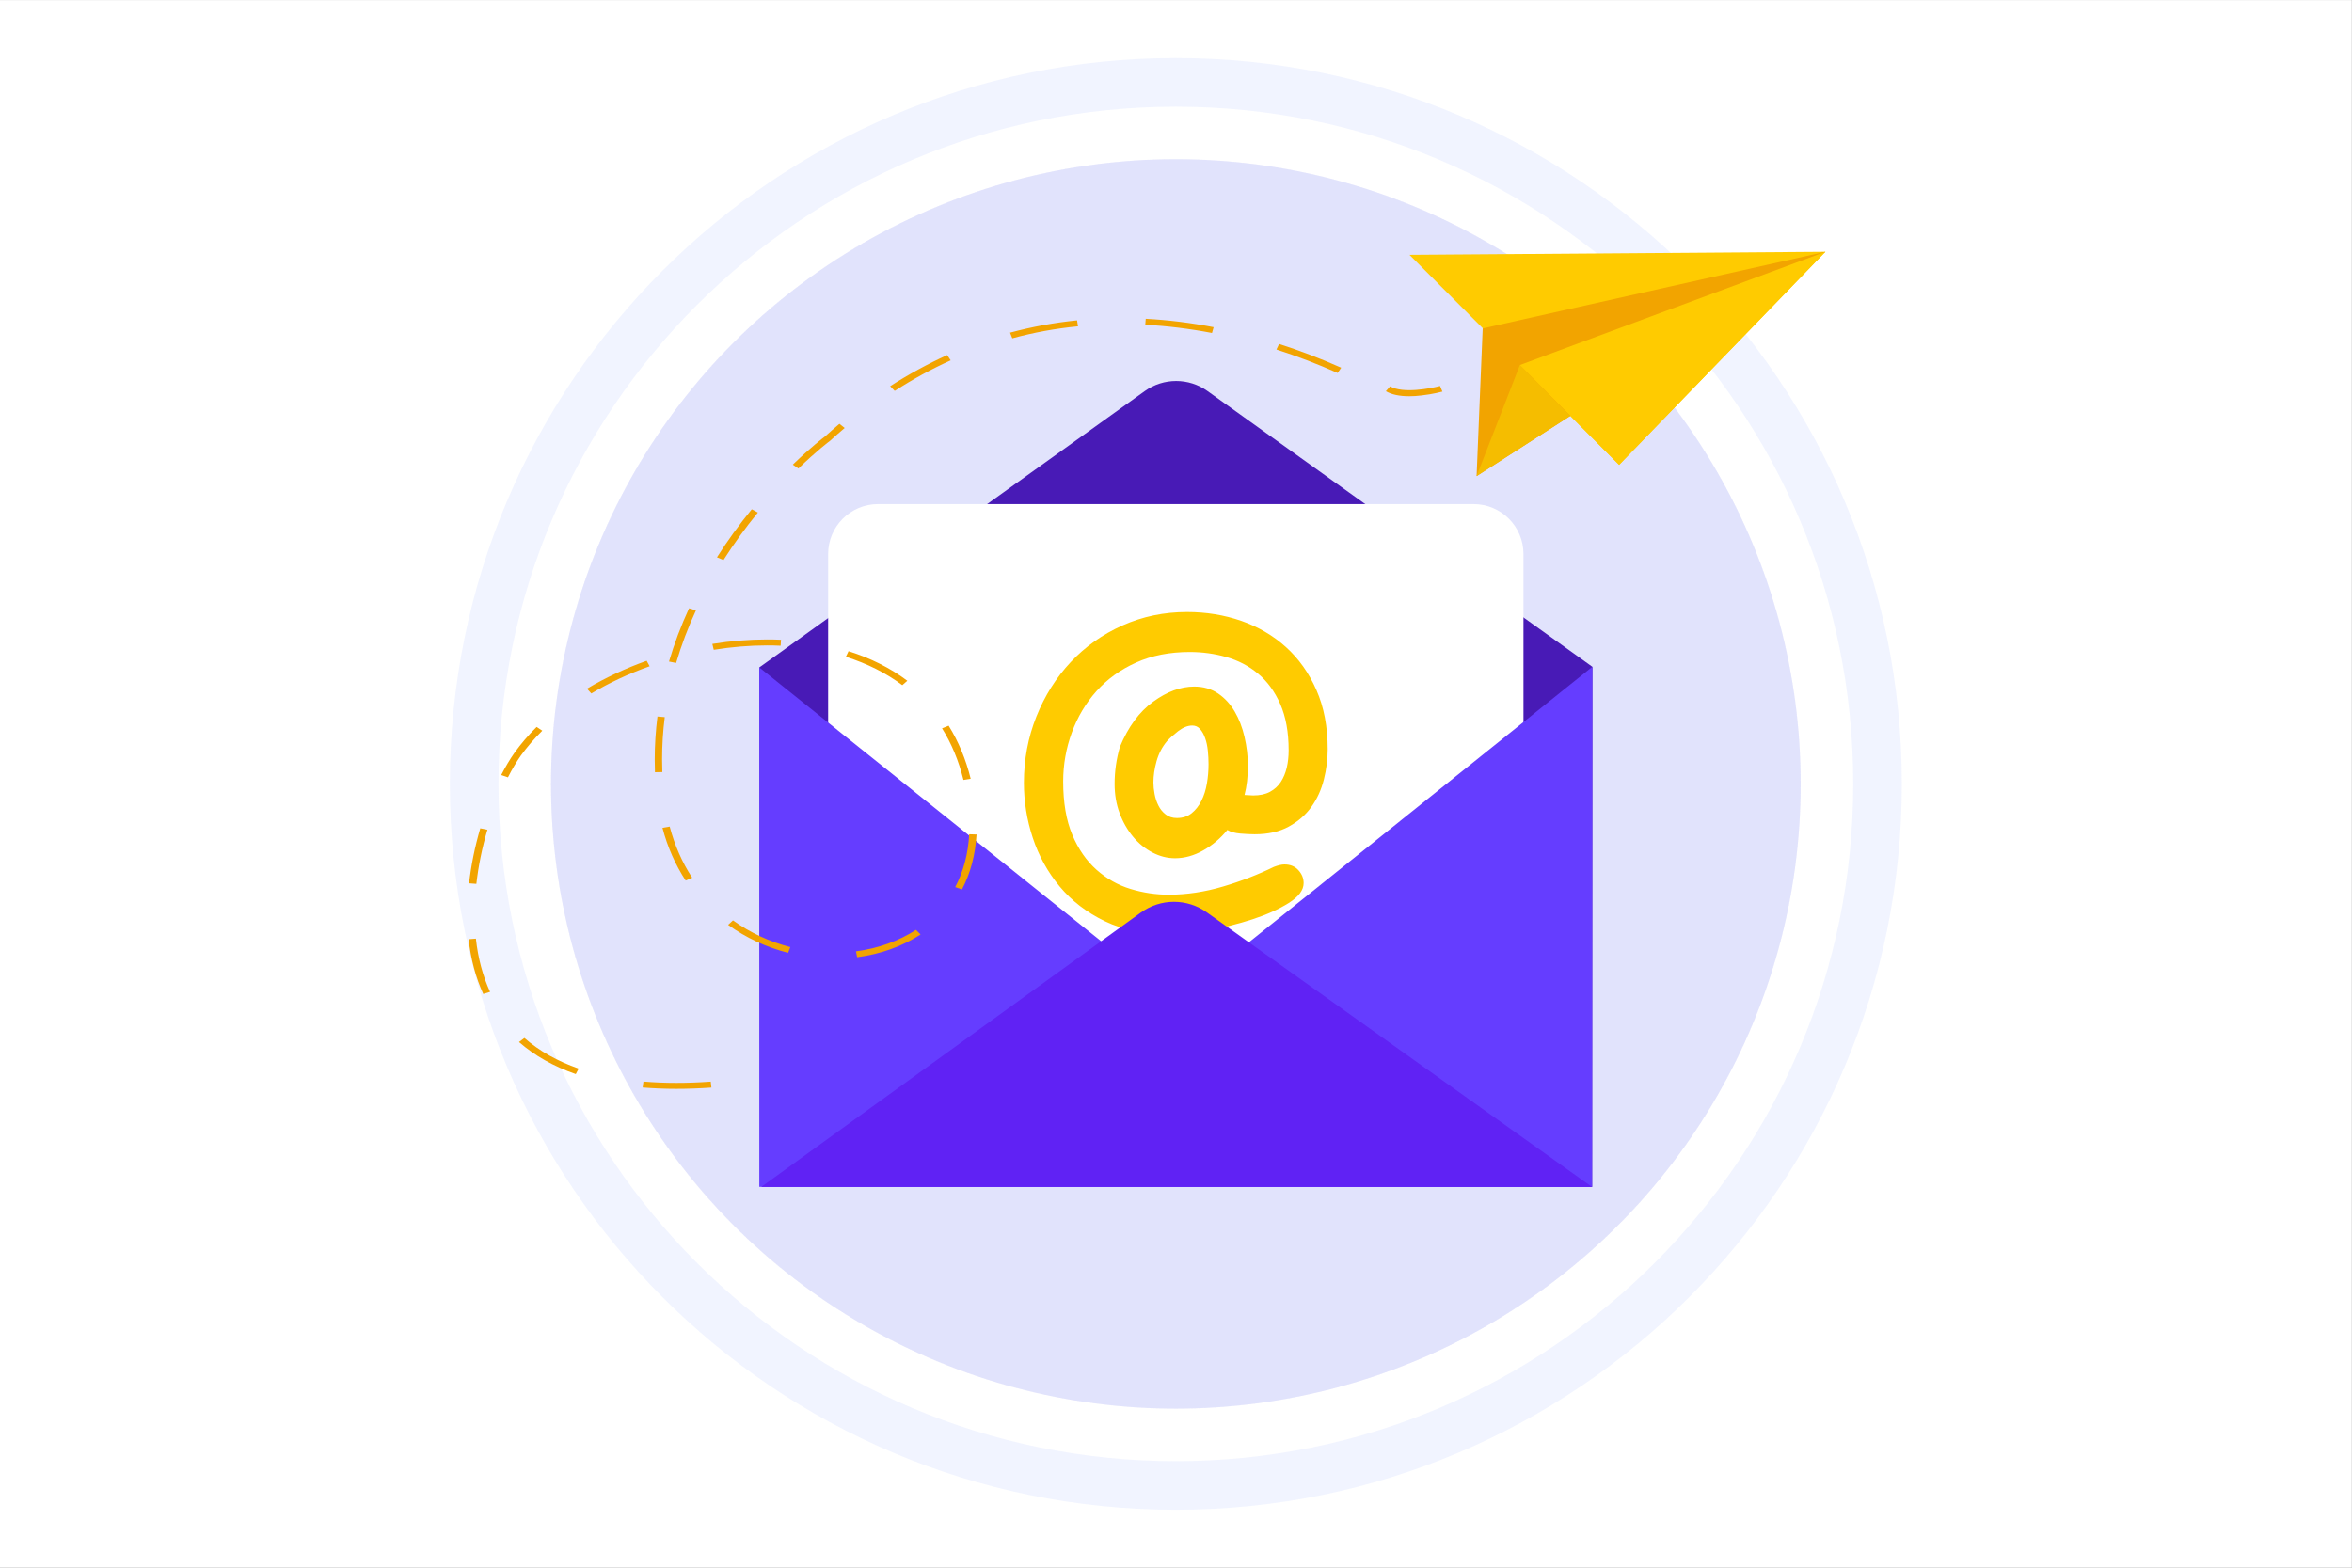 <?xml version="1.0" encoding="UTF-8"?> <!-- Generator: Adobe Illustrator 26.0.1, SVG Export Plug-In . SVG Version: 6.00 Build 0) --> <svg xmlns="http://www.w3.org/2000/svg" xmlns:xlink="http://www.w3.org/1999/xlink" id="_x2018_лой_x5F_1" x="0px" y="0px" viewBox="0 0 3000 2000" style="enable-background:new 0 0 3000 2000;" xml:space="preserve"><rect x="0" y="0" width="3000" height="2000" fill="#808080" stroke="none"/> <style type="text/css"> .st0{fill:#FFFFFF;} .st1{opacity:7.000000e-02;fill:#653DFF;} .st2{opacity:0.13;fill:#99AFFF;} .st3{opacity:7.000000e-02;fill:#C5C5C5;} .st4{opacity:0.19;fill:#99AFFF;} .st5{fill:#FFCB00;} .st6{fill:#F2A400;} .st7{fill:#F5BD00;} .st8{fill:#481AB6;} .st9{fill:none;} .st10{fill:#653DFF;} .st11{fill:#6022F4;} </style> <g> <rect x="-0.2" y="0.1" class="st0" width="3000" height="2000"></rect> <g> <circle class="st1" cx="1499.8" cy="1000.1" r="797"></circle> <path class="st2" d="M1499.8,74.1c-511.4,0-926,414.6-926,926s414.6,926,926,926s926-414.6,926-926S2011.2,74.1,1499.8,74.1z M1499.8,1864.1c-477.2,0-864-386.8-864-864s386.8-864,864-864s864,386.8,864,864S1976.9,1864.1,1499.8,1864.1z"></path> <circle class="st3" cx="1499.8" cy="1000.1" r="797"></circle> <circle class="st4" cx="1499.8" cy="1000.1" r="797"></circle> <g> <polygon class="st5" points="2065.2,593 1797.8,325.1 2328.3,321.2 "></polygon> <polygon class="st6" points="1883.4,607.4 1891.2,419 2328.3,321.2 "></polygon> <polygon class="st7" points="1883.4,607.4 1938.6,465.7 2002.9,530.6 "></polygon> <polygon class="st5" points="2328.3,321.2 1938.6,465.7 2065.2,593 "></polygon> </g> <g> <path class="st8" d="M1540.2,498.9c-23.9-17.1-56.1-17.1-80,0L968.5,851.5l1.1,660.7l1061.2,2l0.3-663.5L1540.2,498.9z"></path> <line class="st9" x1="2029.4" y1="1281.8" x2="969.1" y2="1281.8"></line> <path class="st0" d="M1879.5,643.1H1120c-35.2,0-63.7,28.5-63.7,63.7v618.4c0,35.2,28.5,63.7,63.7,63.7h759.5 c35.2,0,63.7-28.5,63.7-63.7V706.8C1943.2,671.6,1914.7,643.1,1879.5,643.1z"></path> <polygon class="st10" points="2031,850.7 2030.7,1514.2 968.5,1514.2 968.5,851.5 1499.7,1277 "></polygon> <g> <path class="st5" d="M1428.4,953c10.6-25.7,24.8-45,42.5-57.8c17.7-12.9,35.2-19.3,52.3-19.3c11.8,0,22,3,30.6,8.9 c8.6,5.9,15.6,13.6,21.1,23c5.5,9.4,9.7,20.2,12.5,32.4c2.8,12.2,4.3,24.5,4.3,36.7c0,13.9-1.4,26.3-4.3,37.3 c2,0,3.9,0.1,5.5,0.3c1.6,0.2,3.5,0.3,5.5,0.3c8.6,0,15.7-1.5,21.4-4.6c5.7-3.1,10.3-7.2,13.8-12.5c3.5-5.3,6-11.4,7.7-18.4 c1.6-6.9,2.4-14.3,2.4-22c0-23.3-3.6-42.9-10.7-59.1c-7.1-16.1-16.6-29.1-28.5-38.9c-11.8-9.8-25.3-16.8-40.4-21.1 c-15.1-4.3-30.6-6.4-46.5-6.4c-25.7,0-48.6,4.5-68.5,13.5c-20,9-36.8,21.1-50.5,36.4c-13.7,15.3-24.2,33-31.5,52.9 c-7.3,20-11,40.8-11,62.4c0,26.9,3.9,49.6,11.6,67.9c7.7,18.4,18.1,33.3,30.9,44.7c12.9,11.4,27.3,19.6,43.5,24.5 c16.1,4.9,32.3,7.3,48.7,7.3c22.8,0,45.9-3.5,69.2-10.4c23.3-6.9,44.9-15.3,64.9-25.1c5.3-2,9.8-3.1,13.5-3.1 c7.3,0,13.3,2.4,17.7,7.3c4.5,4.9,6.7,10.4,6.7,16.5c0,9-6.3,17.4-19,25.4c-12.7,8-28.1,14.9-46.2,20.8 c-18.2,5.9-37,10.6-56.6,14.1c-19.6,3.5-36.3,5.2-50.2,5.2c-31,0-58.1-5.6-81.4-16.8c-23.3-11.2-42.5-26-57.8-44.4 c-15.3-18.4-26.7-39.1-34.3-62.1c-7.6-23-11.3-46.4-11.3-70.1c0-29.8,5.3-57.9,15.9-84.5c10.6-26.5,25.2-49.7,43.8-69.5 c18.6-19.8,40.6-35.4,66.1-46.8c25.5-11.4,52.9-17.1,82.3-17.1c24.5,0,47.5,3.8,69.2,11.3c21.6,7.6,40.6,18.7,56.9,33.4 c16.3,14.7,29.3,33,38.9,54.8c9.6,21.8,14.4,47,14.4,75.6c0,12.7-1.6,25.5-4.9,38.6c-3.3,13.1-8.6,24.7-15.9,34.9 c-7.3,10.2-16.9,18.6-28.8,25.1c-11.8,6.5-26.3,9.8-43.5,9.8c-5.3,0-11.4-0.3-18.4-0.9c-6.9-0.6-12.5-2.1-16.5-4.6 c-8.6,10.6-18.8,19.3-30.6,26c-11.8,6.7-23.9,10.1-36.1,10.1c-9.8,0-19.4-2.4-28.8-7.3c-9.4-4.9-17.7-11.6-24.8-20.2 c-7.1-8.6-12.9-18.6-17.1-30c-4.3-11.4-6.4-23.9-6.4-37.3C1421.7,984.2,1423.9,968.5,1428.4,953z M1488.4,945.7 c-6.1,7.3-10.5,15.8-13.2,25.4c-2.7,9.6-4,18.7-4,27.2c0,4.5,0.5,9.4,1.5,14.7c1,5.3,2.6,10.2,4.9,14.7 c2.2,4.5,5.3,8.3,9.2,11.3c3.9,3.1,8.7,4.6,14.4,4.6c7.3,0,13.6-2,18.7-6.1c5.1-4.1,9.3-9.4,12.5-15.9c3.3-6.5,5.6-13.9,7-22 c1.4-8.2,2.1-16.3,2.1-24.5c0-5.7-0.3-11.5-0.9-17.4c-0.6-5.9-1.7-11.2-3.4-15.9c-1.6-4.7-3.8-8.6-6.4-11.6 c-2.7-3.1-6-4.6-10.1-4.6c-5.7,0-11.7,2.4-18.1,7.3C1496.5,937.7,1491.7,942,1488.4,945.7z"></path> </g> <path class="st11" d="M1455,1164.3l-484.1,350h1059.8l-490.9-350C1514.5,1145.9,1480.3,1145.9,1455,1164.3z"></path> </g> <g> <g> <path class="st6" d="M1797.6,505.5c-12.6,0-22.7-2.1-29.9-6.4l5.4-6.2c16.3,9.5,51.5,2.8,63.7-0.5l3,7.2 c-0.5,0.1-12.1,3.3-26.6,4.9C1807.6,505.2,1802.4,505.5,1797.6,505.5z"></path> </g> <g> <path class="st6" d="M862.5,1389.1c-14.8,0-29.2-0.6-42.8-1.7l1-7.6c13.3,1.1,27.3,1.7,41.8,1.7c14.1,0,28.9-0.5,44.1-1.6 l0.8,7.6C891.9,1388.6,876.8,1389.1,862.5,1389.1z M734.4,1370.3c-28.2-9.8-52.6-23.6-72.4-40.9l6.9-5.2 c18.9,16.6,42.2,29.7,69.2,39.1L734.4,1370.3z M616.4,1268.1c-9.6-20.9-15.9-44.4-18.7-69.9l9.3-0.7 c2.7,24.8,8.8,47.7,18.1,67.9L616.4,1268.1z M1093.3,1221.2l-1.5-7.5c28.2-3.7,54.6-13.2,76.5-27.4l5.9,5.9 C1151,1207.3,1123.1,1217.3,1093.3,1221.2z M1005.2,1215.6c-28-7.2-53.7-19.2-76.5-35.7l6.2-5.7c21.8,15.7,46.5,27.2,73.2,34.1 L1005.2,1215.6z M1227,1134.7l-8.6-3c10.5-19.9,16.5-42.6,17.8-67.4l9.4,0.3C1244.1,1090.4,1237.9,1114,1227,1134.7z M607.6,1127.6l-9.3-0.7c2.6-23.1,7.4-46.8,14.3-70.2l9.1,1.8C614.9,1081.5,610.2,1104.8,607.6,1127.6z M874.6,1123.4 c-13.2-20.2-23.2-42.8-29.6-67.3l9.2-1.6c6.3,23.8,15.9,45.8,28.7,65.3L874.6,1123.4z M1228.9,995c-6-24.2-15.1-46.3-27.3-65.8 l8.4-3.4c12.5,20.1,22,42.9,28.1,67.7L1228.9,995z M647.9,991.7l-8.6-2.9c5.6-10.9,11.3-20.5,17-28.5 c8.1-11.3,17.6-22.4,28.2-32.9l7.2,4.8c-10.3,10.2-19.5,20.9-27.4,31.8C658.9,971.8,653.3,981,647.9,991.7z M835.4,985.2 c-0.2-5.5-0.3-11.1-0.3-16.5c0-18.1,1.2-36.5,3.5-54.6l9.3,0.8c-2.3,17.8-3.4,35.9-3.4,53.8c0,5.4,0.1,10.9,0.3,16.3 L835.4,985.2z M754.2,884.7l-5.5-6.1c23.4-13.9,49-25.9,76.1-35.6l3.8,7C802.1,859.4,777,871.1,754.2,884.7z M1150.9,874.1 c-20.7-15.5-44.9-27.6-72-36.2l3.4-7.1c28.2,8.8,53.4,21.5,75,37.7L1150.9,874.1z M862.4,845.8l-9.1-1.8 c6.7-22.8,15.3-45.6,25.6-68l8.8,2.7C877.5,800.7,869,823.3,862.4,845.8z M910.4,829l-1.8-7.5c23.5-3.8,47-5.7,69.8-5.7 c0,0,0,0,0,0c6,0,11.9,0.1,17.8,0.4l-0.5,7.6c-5.7-0.3-11.5-0.4-17.3-0.4c0,0,0,0,0,0C956.1,823.4,933.2,825.3,910.4,829z M922.8,714.5l-8.3-3.5c13.2-20.9,28.2-41.5,44.4-61.3l7.8,4.2C950.6,673.5,935.9,693.9,922.8,714.5z M1018.4,597.7l-7.2-4.9 c22.9-22.1,38.9-34.4,40.9-35.8c6.1-5.6,12.4-11,18.6-16.3l6.7,5.3c-6.2,5.2-12.4,10.7-18.5,16.2l-0.3,0.3 C1058.5,562.5,1041.9,574.9,1018.4,597.7z M1141.2,498.7l-5.8-6c23.5-15.1,48-28.5,72.7-39.7l4.5,6.7 C1188.3,470.7,1164.3,483.8,1141.2,498.7z M1706.2,475.8c-25.7-11.4-51.9-21.5-78.1-29.9l3.4-7.1c26.5,8.5,53.2,18.7,79.2,30.3 L1706.2,475.8z M1291.2,431.6l-2.9-7.2c27.8-7.5,56.5-12.8,85.5-15.7l1.2,7.6C1346.6,419,1318.4,424.2,1291.2,431.6z M1545.9,424.8c-28.6-5.5-57.2-9-85.1-10.5l0.6-7.6c28.4,1.5,57.5,5.1,86.6,10.7L1545.9,424.8z"></path> </g> </g> </g> </g> </svg> 